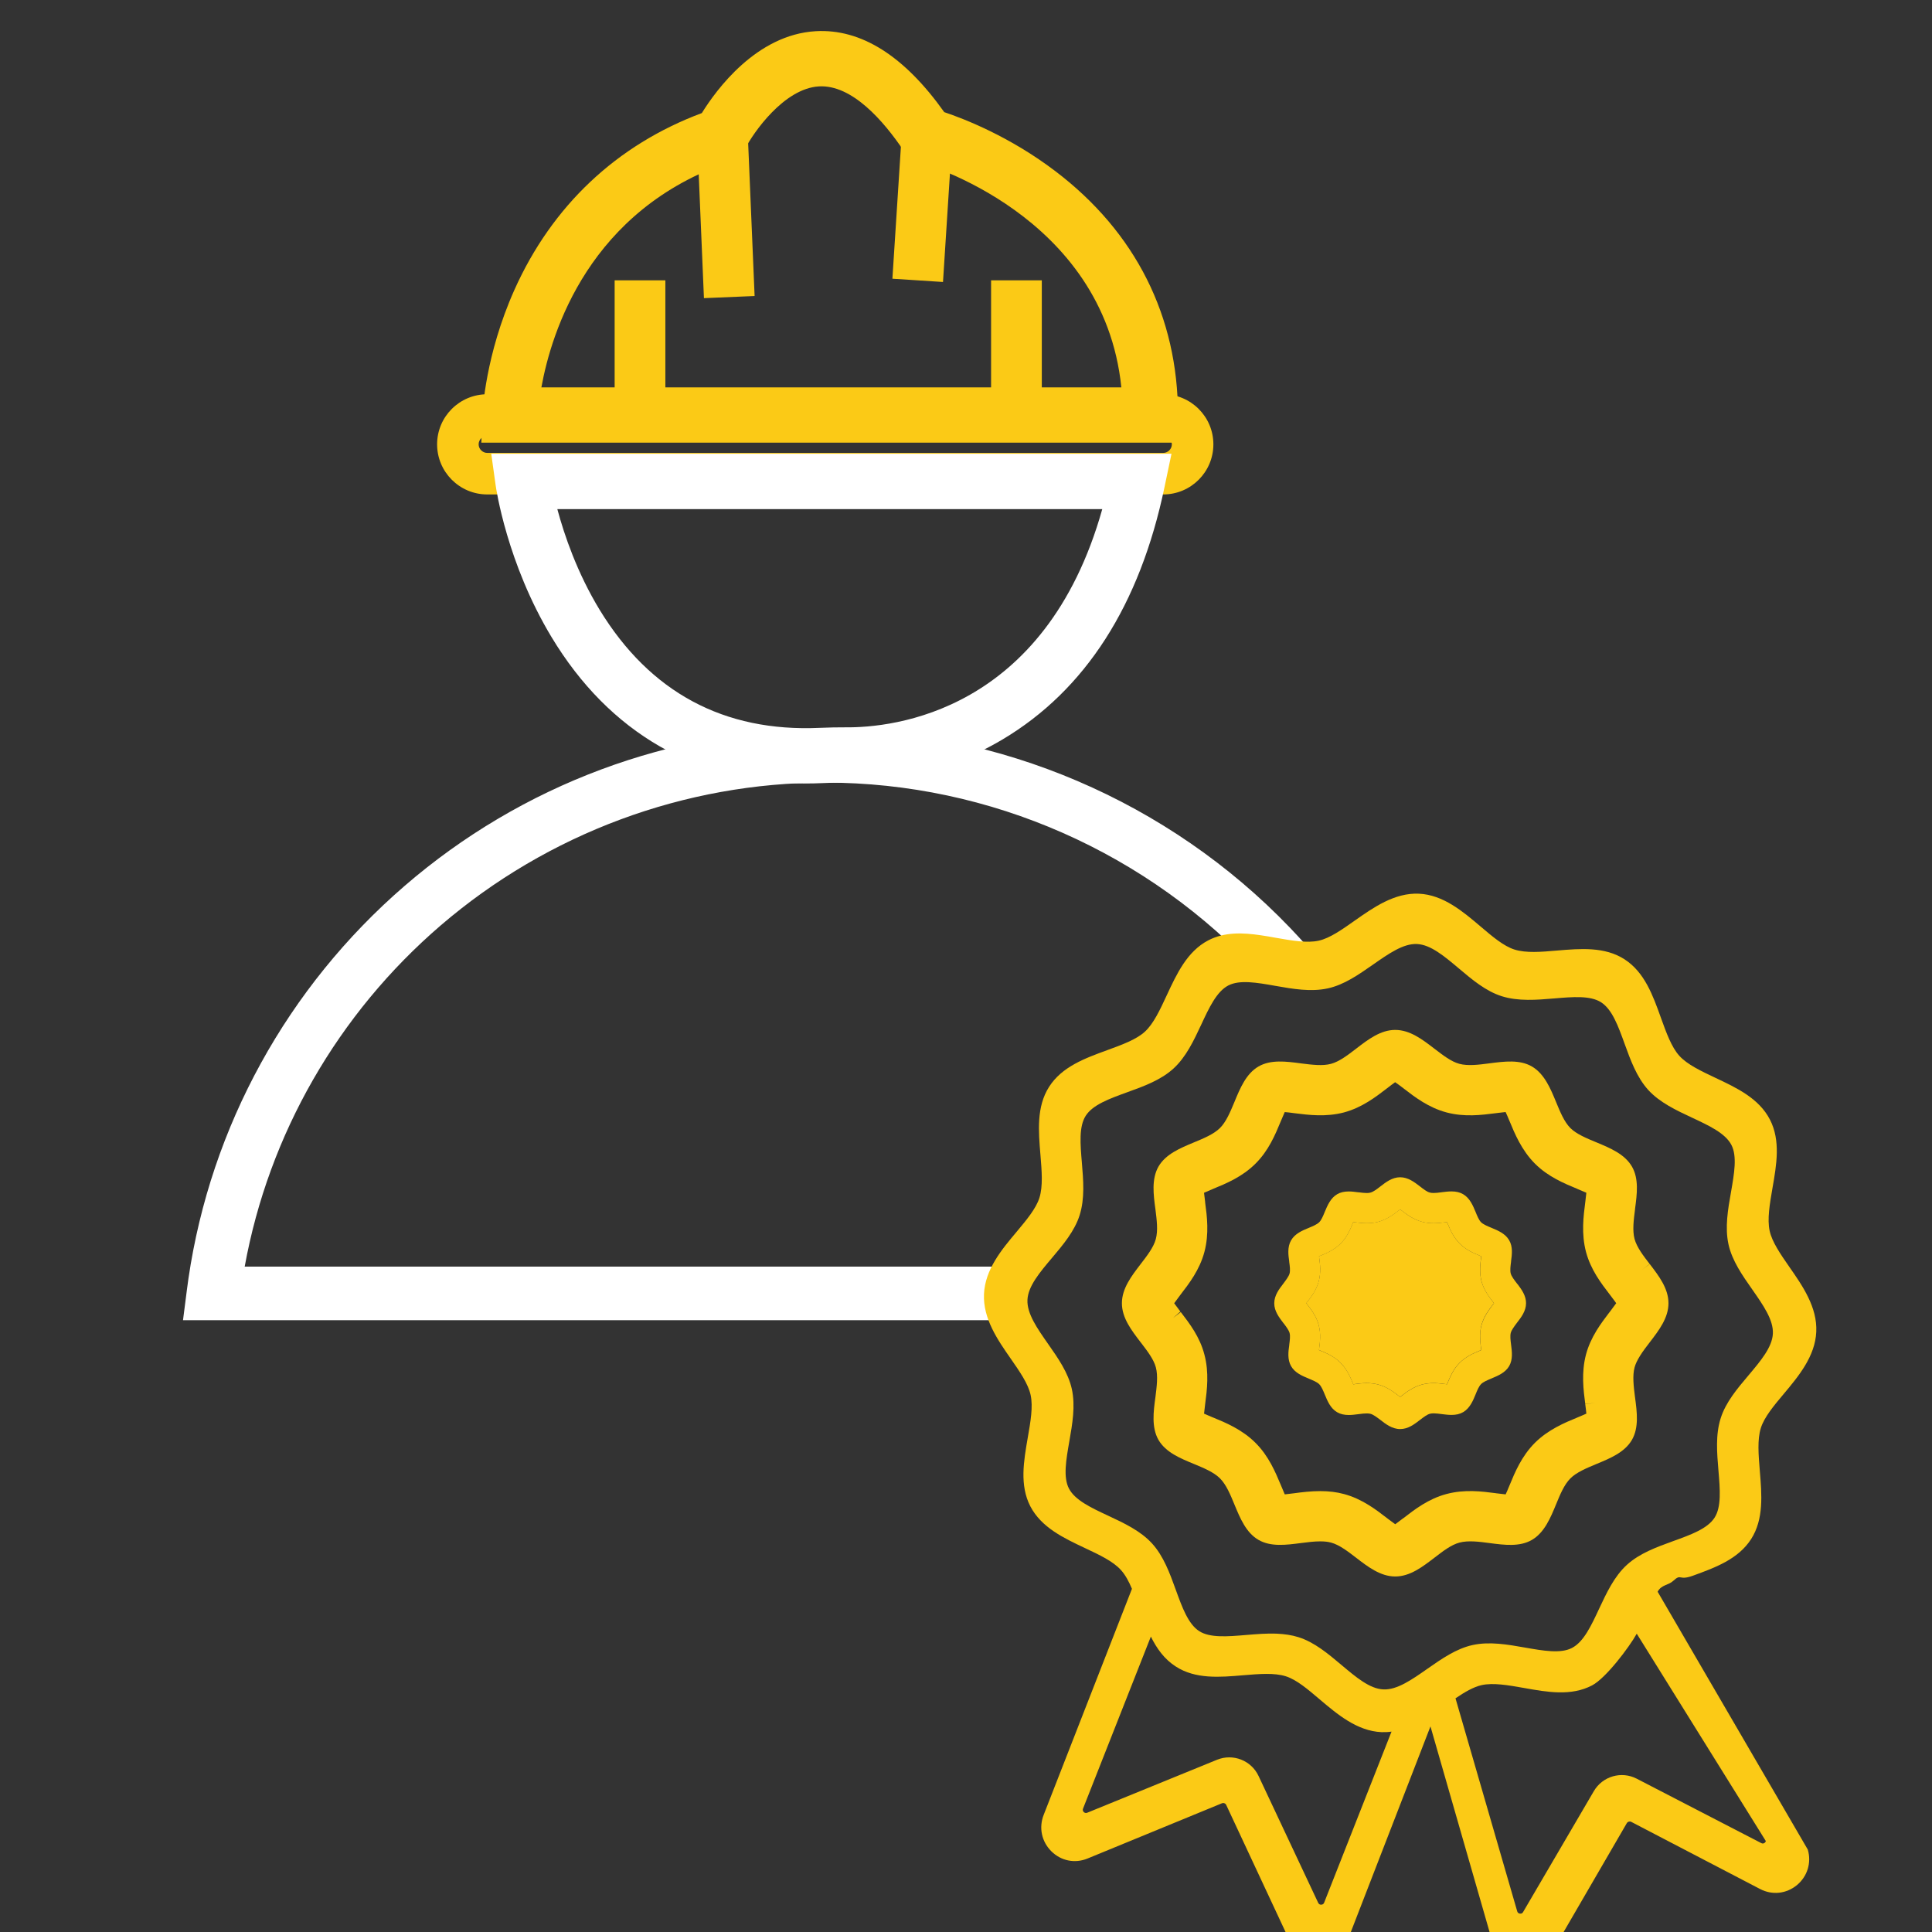 <?xml version="1.0" encoding="UTF-8" standalone="no"?>
<svg xmlns:inkscape="http://www.inkscape.org/namespaces/inkscape" xmlns:sodipodi="http://sodipodi.sourceforge.net/DTD/sodipodi-0.dtd" xmlns="http://www.w3.org/2000/svg" xmlns:svg="http://www.w3.org/2000/svg" width="48" height="48" viewBox="0 0 12.7 12.7" version="1.1" id="svg1" inkscape:version="1.3.2 (091e20e, 2023-11-25)" sodipodi:docname="icone--03--site--MaToiture.svg">
  <rect x="0" y="0" width="12.7" height="12.7" fill="#333333" stroke="none"/>
  <defs id="defs1"></defs>
  <g inkscape:groupmode="layer" id="layer2" inkscape:label="rect--tranparent" style="display:none;fill:#000000;fill-opacity:1">
    <rect style="display:inline;fill:#000000;fill-opacity:1;stroke:none;stroke-width:0.265" id="rect1" width="12.7" height="12.7" x="0" y="0"></rect>
  </g>
  <g inkscape:label="Calque 1" inkscape:groupmode="layer" id="layer1" style="display:inline">
    <g id="g82" inkscape:label="icone--03" style="display:inline" transform="matrix(0.265,0,0,0.265,-127.852,-129.381)">
      <path d="m 515.182,512.037 -0.433,0.199 c -0.037,0.019 -0.082,0.04 -0.126,0.061 -0.024,0.011 -0.049,0.021 -0.072,0.032 l -0.042,0.018 c -0.091,0.037 -0.18,0.071 -0.269,0.106 l -0.35,0.129 -0.156,-0.171 c -2.776,-3.029 -6.713,-4.768 -10.802,-4.768 -3.49,0 -6.877,1.258 -9.537,3.54 -2.552,2.192 -4.269,5.186 -4.865,8.467 h 19.012 l -0.012,0.354 c -0.005,0.163 0.019,0.341 0.072,0.546 l 0.111,0.429 H 487 l 0.096,-0.749 c 0.012,-0.096 0.025,-0.191 0.039,-0.286 0.553,-3.771 2.456,-7.229 5.359,-9.736 2.905,-2.511 6.612,-3.894 10.437,-3.894 4.318,0 8.519,1.795 11.525,4.926 0.141,0.146 0.28,0.299 0.418,0.452 l 0.308,0.346 z" fill="#ffffff" id="path38"></path>
      <path d="M 511.681,499.211 H 494.4 l 0.029,-0.714 c 0.003,-0.059 0.067,-1.456 0.792,-3.077 0.933,-2.085 2.537,-3.597 4.649,-4.385 0.355,-0.574 1.353,-1.946 2.826,-2.031 1.123,-0.064 2.193,0.61 3.187,2.008 0.49,0.164 1.622,0.602 2.756,1.464 1.991,1.512 3.042,3.604 3.042,6.049 z m -15.791,-1.372 h 14.386 c -0.44,-4.301 -4.952,-5.567 -5.001,-5.58 l -0.248,-0.066 -0.143,-0.213 c -0.511,-0.76 -1.291,-1.653 -2.108,-1.607 -0.871,0.05 -1.631,1.155 -1.829,1.538 l -0.127,0.246 -0.261,0.089 c -3.476,1.183 -4.417,4.201 -4.669,5.592 z" fill="#fbca16" id="path39"></path>
      <path d="m 501.01,491.569 -1.257,0.054 0.169,4.003 1.257,-0.053 z" fill="#fbca16" id="path40"></path>
      <path d="m 504.828,491.557 -0.231,3.587 1.255,0.081 0.23,-3.587 z" fill="#fbca16" id="path41"></path>
      <path d="m 498.965,495.184 h -1.258 v 3.341 h 1.258 z" fill="#fbca16" id="path42" inkscape:label="path42"></path>
      <path d="m 508.303,495.184 h -1.258 v 3.341 h 1.258 z" fill="#fbca16" id="path43"></path>
      <path d="m 511.316,500.495 h -16.77 c -0.685,0 -1.243,-0.557 -1.243,-1.243 0,-0.686 0.557,-1.242 1.243,-1.242 h 16.77 c 0.685,0 1.243,0.556 1.243,1.242 0,0.686 -0.557,1.243 -1.243,1.243 z m -16.77,-1.456 c -0.115,0 -0.213,0.098 -0.213,0.213 0,0.115 0.098,0.213 0.213,0.213 h 16.77 c 0.115,0 0.213,-0.098 0.213,-0.213 0,-0.115 -0.098,-0.213 -0.213,-0.213 z" fill="#fbca16" id="path44" inkscape:label="path44"></path>
      <path d="m 502.452,507.665 c -2.698,0 -4.875,-1.25 -6.311,-3.632 -1.106,-1.835 -1.375,-3.688 -1.386,-3.766 l -0.109,-0.781 h 16.874 l -0.173,0.826 c -0.612,2.932 -1.964,5.038 -4.017,6.26 -1.652,0.983 -3.279,1.076 -3.909,1.071 -0.169,-0.002 -0.351,0.003 -0.571,0.013 -0.134,0.006 -0.267,0.009 -0.398,0.009 z m -6.167,-6.807 c 0.171,0.638 0.491,1.581 1.051,2.501 1.25,2.047 3.085,3.032 5.453,2.926 0.245,-0.01 0.45,-0.014 0.643,-0.013 1.171,0.013 4.953,-0.369 6.371,-5.413 h -13.518 z" fill="#ffffff" id="path45"></path>
      <path d="m 523.384,519.586 -0.194,0.144 0.192,-0.147 h -10e-4 c -0.157,-0.203 -0.318,-0.413 -0.374,-0.618 -0.056,-0.209 -0.023,-0.467 0.012,-0.741 v -0.009 c 0.049,-0.366 0.098,-0.744 -0.077,-1.047 -0.18,-0.31 -0.536,-0.457 -0.881,-0.601 -0.243,-0.1 -0.494,-0.204 -0.646,-0.354 -0.154,-0.155 -0.256,-0.406 -0.356,-0.648 -0.135,-0.328 -0.288,-0.699 -0.599,-0.88 -0.301,-0.175 -0.68,-0.126 -1.046,-0.079 l -0.014,0.002 c -0.26,0.034 -0.528,0.068 -0.739,0.011 -0.2,-0.053 -0.402,-0.209 -0.616,-0.373 l -0.011,-0.008 c -0.295,-0.227 -0.6,-0.46 -0.965,-0.46 -0.364,0 -0.674,0.238 -0.975,0.47 -0.203,0.156 -0.415,0.317 -0.616,0.371 -0.209,0.057 -0.467,0.024 -0.74,-0.01 l -0.013,-0.002 c -0.366,-0.048 -0.743,-0.097 -1.047,0.078 -0.308,0.18 -0.455,0.536 -0.6,0.888 -0.1,0.239 -0.202,0.486 -0.355,0.638 -0.151,0.151 -0.401,0.256 -0.646,0.357 -0.343,0.143 -0.7,0.29 -0.88,0.6 -0.176,0.308 -0.124,0.701 -0.077,1.048 l 0.002,0.014 c 0.032,0.257 0.067,0.523 0.009,0.736 -0.053,0.202 -0.218,0.416 -0.378,0.623 -0.227,0.297 -0.463,0.603 -0.463,0.969 0,0.365 0.238,0.673 0.469,0.974 l 0.012,0.015 c 0.152,0.199 0.309,0.404 0.361,0.601 0.057,0.214 0.022,0.479 -0.01,0.736 l -0.002,0.014 c -0.047,0.347 -0.099,0.741 0.077,1.049 0.18,0.31 0.538,0.457 0.883,0.599 0.242,0.1 0.49,0.203 0.644,0.357 0.154,0.154 0.258,0.405 0.358,0.649 0.142,0.343 0.289,0.698 0.596,0.876 0.304,0.176 0.683,0.127 1.051,0.079 0.182,-0.024 0.334,-0.042 0.481,-0.042 0.104,0 0.192,0.009 0.27,0.031 0.2,0.053 0.413,0.216 0.616,0.372 0.284,0.22 0.606,0.468 0.973,0.468 0.367,0 0.673,-0.236 0.973,-0.465 l 0.008,-0.006 c 0.201,-0.155 0.409,-0.316 0.612,-0.369 0.219,-0.059 0.489,-0.023 0.754,0.012 0.365,0.048 0.743,0.096 1.044,-0.079 0.311,-0.18 0.464,-0.552 0.601,-0.885 0.098,-0.24 0.2,-0.487 0.354,-0.641 0.151,-0.152 0.402,-0.255 0.65,-0.359 0.344,-0.142 0.698,-0.289 0.877,-0.597 0.175,-0.306 0.126,-0.686 0.077,-1.052 l -0.002,-0.013 c -0.032,-0.258 -0.066,-0.524 -0.009,-0.735 0.023,-0.084 0.068,-0.18 0.14,-0.293 0.069,-0.111 0.156,-0.223 0.234,-0.325 0.229,-0.298 0.466,-0.606 0.466,-0.971 0,-0.366 -0.236,-0.674 -0.464,-0.972 z m -11.797,0.972 c 0.031,-0.045 0.076,-0.106 0.14,-0.19 l 0.018,-0.024 c 0.21,-0.273 0.472,-0.611 0.591,-1.057 0.121,-0.455 0.065,-0.885 0.019,-1.226 l -10e-4,-0.022 c -0.013,-0.096 -0.021,-0.168 -0.027,-0.221 0.077,-0.035 0.165,-0.072 0.209,-0.09 l 0.018,-0.008 c 0.322,-0.132 0.722,-0.297 1.051,-0.626 0.325,-0.324 0.486,-0.71 0.628,-1.054 0.041,-0.099 0.073,-0.172 0.096,-0.224 0.059,0.004 0.14,0.014 0.251,0.029 0.344,0.043 0.77,0.098 1.221,-0.021 0.444,-0.12 0.785,-0.382 1.063,-0.596 0.078,-0.061 0.15,-0.115 0.204,-0.153 0.048,0.033 0.115,0.081 0.21,0.154 l 0.006,0.005 c 0.272,0.21 0.61,0.47 1.056,0.59 0.448,0.119 0.862,0.066 1.229,0.019 l 0.055,-0.007 c 0.043,-0.005 0.117,-0.015 0.184,-0.021 0.025,0.053 0.057,0.125 0.097,0.224 l 0.002,0.003 c 0.125,0.304 0.297,0.72 0.627,1.051 0.327,0.328 0.727,0.493 1.054,0.628 l 0.006,0.004 c 0.082,0.033 0.157,0.065 0.217,0.092 -0.007,0.076 -0.018,0.162 -0.024,0.21 l -0.004,0.032 c -0.042,0.327 -0.101,0.776 0.02,1.228 0.119,0.443 0.372,0.772 0.593,1.06 0.073,0.095 0.122,0.162 0.156,0.21 -0.035,0.049 -0.086,0.119 -0.163,0.22 l -0.012,0.014 c -0.099,0.13 -0.211,0.278 -0.312,0.442 -0.122,0.2 -0.208,0.394 -0.262,0.593 -0.12,0.454 -0.064,0.886 -0.019,1.232 l 0.24,-0.027 -0.24,0.031 c 0.014,0.103 0.022,0.178 0.027,0.234 -0.078,0.036 -0.166,0.072 -0.206,0.089 l -0.021,0.009 c -0.304,0.125 -0.72,0.297 -1.051,0.628 -0.328,0.329 -0.494,0.729 -0.626,1.05 -0.041,0.102 -0.073,0.174 -0.098,0.227 -0.061,-0.006 -0.139,-0.016 -0.234,-0.027 l -0.01,-0.002 c -0.344,-0.045 -0.771,-0.101 -1.227,0.021 -0.445,0.119 -0.786,0.382 -1.062,0.596 l -0.018,0.012 c -0.083,0.064 -0.144,0.109 -0.188,0.141 -0.047,-0.034 -0.108,-0.08 -0.183,-0.136 l -0.03,-0.023 c -0.257,-0.199 -0.611,-0.471 -1.057,-0.59 -0.181,-0.049 -0.373,-0.073 -0.59,-0.073 -0.232,0 -0.455,0.027 -0.644,0.053 -0.104,0.014 -0.18,0.023 -0.236,0.028 -0.028,-0.063 -0.063,-0.145 -0.099,-0.235 -0.134,-0.319 -0.3,-0.717 -0.625,-1.041 -0.331,-0.333 -0.748,-0.505 -1.044,-0.627 l -0.019,-0.007 c -0.096,-0.04 -0.165,-0.069 -0.215,-0.092 0.005,-0.057 0.014,-0.136 0.028,-0.243 0.045,-0.345 0.101,-0.773 -0.02,-1.226 -0.115,-0.438 -0.365,-0.764 -0.585,-1.051 l -0.193,0.147 0.183,-0.16 c -0.071,-0.093 -0.12,-0.159 -0.154,-0.206 z" fill="#fbca16" id="path46"></path>
      <path d="m 526.708,522.806 c 0.365,-0.436 0.779,-0.93 0.806,-1.54 0.028,-0.609 -0.34,-1.139 -0.665,-1.605 -0.222,-0.32 -0.431,-0.622 -0.491,-0.897 -0.064,-0.293 0.002,-0.668 0.07,-1.064 0.101,-0.578 0.205,-1.176 -0.063,-1.697 -0.273,-0.528 -0.823,-0.787 -1.356,-1.038 -0.357,-0.169 -0.695,-0.328 -0.891,-0.544 -0.195,-0.215 -0.322,-0.568 -0.457,-0.942 -0.199,-0.557 -0.406,-1.132 -0.904,-1.453 -0.49,-0.316 -1.09,-0.266 -1.671,-0.217 -0.398,0.035 -0.774,0.066 -1.059,-0.025 -0.267,-0.084 -0.546,-0.321 -0.841,-0.572 -0.434,-0.368 -0.924,-0.786 -1.529,-0.813 -0.605,-0.027 -1.131,0.344 -1.595,0.67 -0.317,0.224 -0.617,0.435 -0.889,0.495 -0.293,0.065 -0.663,-0.001 -1.058,-0.07 -0.126,-0.023 -0.254,-0.046 -0.383,-0.064 -0.449,-0.067 -0.898,-0.083 -1.301,0.127 -0.524,0.275 -0.781,0.83 -1.03,1.365 -0.167,0.36 -0.326,0.701 -0.539,0.898 -0.215,0.198 -0.565,0.324 -0.936,0.46 -0.553,0.202 -1.124,0.41 -1.443,0.911 -0.315,0.494 -0.263,1.1 -0.214,1.685 0.033,0.401 0.065,0.779 -0.025,1.066 -0.084,0.268 -0.32,0.55 -0.569,0.848 -0.366,0.435 -0.779,0.929 -0.806,1.54 -0.028,0.609 0.34,1.139 0.665,1.605 0.222,0.32 0.431,0.621 0.491,0.896 0.065,0.294 -0.002,0.669 -0.071,1.065 -0.1,0.578 -0.204,1.176 0.063,1.697 0.274,0.527 0.824,0.787 1.356,1.038 0.358,0.168 0.696,0.327 0.891,0.543 0.11,0.12 0.197,0.283 0.275,0.468 l -2.19,5.609 c -0.124,0.317 -0.05,0.663 0.191,0.902 0.241,0.239 0.585,0.308 0.898,0.179 l 3.333,-1.37 c 0.042,-0.016 0.088,10e-4 0.107,0.042 l 1.532,3.281 c 0.132,0.287 0.402,0.467 0.712,0.482 0.023,10e-4 0.045,10e-4 0.068,10e-4 0.338,-0.013 0.624,-0.217 0.748,-0.534 l 2.006,-5.179 1.535,5.34 c 0.094,0.327 0.361,0.557 0.697,0.598 0.024,0.002 0.046,0.005 0.068,0.006 0.31,0.014 0.594,-0.14 0.753,-0.414 l 1.818,-3.131 c 0.023,-0.037 0.071,-0.051 0.11,-0.031 l 3.196,1.666 c 0.302,0.157 0.65,0.119 0.913,-0.097 0.26,-0.216 0.365,-0.554 0.27,-0.881 l -3.725,-6.397 c 0.095,-0.177 0.264,-0.156 0.384,-0.267 0.215,-0.197 0.123,0.004 0.493,-0.131 0.553,-0.201 1.125,-0.41 1.445,-0.912 0.313,-0.494 0.262,-1.099 0.213,-1.684 -0.033,-0.401 -0.065,-0.78 0.025,-1.066 0.084,-0.268 0.319,-0.551 0.569,-0.848 z m -11.401,12.62 c -0.013,0.033 -0.037,0.05 -0.072,0.051 -0.035,0.002 -0.06,-0.014 -0.076,-0.046 l -1.479,-3.146 c -0.181,-0.387 -0.634,-0.564 -1.03,-0.403 l -3.22,1.314 c -0.031,0.013 -0.061,0.007 -0.086,-0.017 -0.024,-0.025 -0.031,-0.053 -0.018,-0.086 l 1.682,-4.266 c 0.147,0.296 0.334,0.56 0.618,0.742 0.49,0.317 1.091,0.267 1.671,0.217 0.398,-0.033 0.775,-0.065 1.06,0.026 0.266,0.084 0.545,0.322 0.84,0.573 0.434,0.367 0.924,0.784 1.53,0.812 0.085,0.003 0.169,-10e-4 0.251,-0.013 z m 10.956,-1.527 c -0.003,0.015 -0.013,0.03 -0.027,0.042 -0.027,0.022 -0.057,0.025 -0.087,0.008 l -3.088,-1.597 c -0.38,-0.197 -0.848,-0.061 -1.064,0.308 l -1.756,3.001 c -0.017,0.03 -0.042,0.042 -0.078,0.038 -0.035,-0.004 -0.057,-0.024 -0.067,-0.057 l -1.531,-5.284 c 0.227,-0.154 0.444,-0.281 0.646,-0.327 0.291,-0.064 0.662,0.001 1.057,0.071 0.573,0.103 1.166,0.207 1.684,-0.064 0.344,-0.18 0.921,-0.946 1.109,-1.283 z M 525.83,522.35 c -0.277,0.328 -0.563,0.666 -0.687,1.061 -0.131,0.412 -0.092,0.864 -0.055,1.302 0.039,0.461 0.075,0.896 -0.096,1.163 -0.175,0.275 -0.591,0.425 -1.029,0.583 -0.41,0.149 -0.833,0.302 -1.146,0.588 -0.314,0.286 -0.504,0.694 -0.689,1.088 -0.197,0.423 -0.384,0.823 -0.673,0.973 -0.281,0.147 -0.712,0.071 -1.167,-0.009 -0.432,-0.076 -0.88,-0.155 -1.301,-0.062 -0.405,0.089 -0.768,0.343 -1.12,0.589 -0.387,0.271 -0.753,0.527 -1.091,0.511 -0.339,-0.014 -0.68,-0.303 -1.042,-0.608 -0.328,-0.276 -0.667,-0.562 -1.062,-0.687 -0.17,-0.054 -0.348,-0.078 -0.529,-0.087 -0.255,-0.012 -0.516,0.011 -0.772,0.032 -0.461,0.039 -0.896,0.075 -1.163,-0.095 -0.274,-0.176 -0.424,-0.591 -0.583,-1.03 -0.148,-0.409 -0.302,-0.833 -0.588,-1.146 -0.286,-0.313 -0.694,-0.504 -1.088,-0.688 -0.424,-0.198 -0.823,-0.385 -0.973,-0.674 -0.146,-0.281 -0.07,-0.711 0.009,-1.166 0.076,-0.433 0.155,-0.881 0.063,-1.302 -0.089,-0.405 -0.343,-0.768 -0.589,-1.119 -0.271,-0.387 -0.527,-0.753 -0.512,-1.092 0.015,-0.338 0.303,-0.68 0.608,-1.041 0.277,-0.328 0.563,-0.667 0.687,-1.062 0.13,-0.411 0.092,-0.864 0.055,-1.302 -0.039,-0.461 -0.076,-0.895 0.096,-1.163 0.175,-0.274 0.591,-0.424 1.029,-0.583 0.41,-0.148 0.833,-0.301 1.146,-0.587 0.314,-0.286 0.504,-0.694 0.689,-1.088 0.197,-0.424 0.384,-0.824 0.673,-0.974 0.282,-0.146 0.712,-0.071 1.167,0.01 0.433,0.076 0.879,0.155 1.302,0.062 0.404,-0.088 0.767,-0.343 1.118,-0.588 0.388,-0.271 0.754,-0.528 1.092,-0.512 0.339,0.015 0.68,0.303 1.042,0.608 0.327,0.276 0.666,0.562 1.062,0.687 0.41,0.129 0.863,0.092 1.3,0.055 0.461,-0.039 0.897,-0.076 1.164,0.096 0.274,0.175 0.424,0.589 0.583,1.029 0.148,0.409 0.302,0.832 0.587,1.146 0.287,0.313 0.695,0.504 1.089,0.688 0.423,0.198 0.822,0.385 0.973,0.674 0.146,0.281 0.07,0.711 -0.009,1.166 -0.077,0.433 -0.155,0.88 -0.063,1.302 0.089,0.404 0.343,0.768 0.589,1.118 0.271,0.388 0.527,0.754 0.512,1.093 -0.015,0.338 -0.303,0.68 -0.608,1.041 z" fill="#fbca16" id="path47"></path>
      <path d="m 519.475,520.614 c 0,0 0.036,-0.047 0.044,-0.057 l -0.027,-0.036 c -0.101,-0.132 -0.224,-0.292 -0.282,-0.507 -0.057,-0.218 -0.031,-0.427 -0.012,-0.58 0,0 0.004,-0.033 0.006,-0.041 -0.009,-0.003 -0.039,-0.015 -0.039,-0.015 l -0.004,-0.003 c -0.151,-0.062 -0.335,-0.14 -0.492,-0.297 -0.155,-0.155 -0.235,-0.343 -0.294,-0.484 l -0.008,-0.017 c -0.005,-0.012 -0.009,-0.023 -0.013,-0.033 l -0.036,0.004 c -0.083,0.011 -0.189,0.024 -0.299,0.024 -0.102,0 -0.195,-0.012 -0.285,-0.035 -0.221,-0.06 -0.387,-0.188 -0.507,-0.282 0,0 -0.034,-0.025 -0.036,-0.027 -0.01,0.008 -0.021,0.017 -0.032,0.025 -0.13,0.101 -0.293,0.224 -0.508,0.284 -0.091,0.023 -0.185,0.035 -0.288,0.035 -0.102,0 -0.206,-0.012 -0.293,-0.023 -0.016,-0.002 -0.029,-0.004 -0.042,-0.006 -0.004,0.01 -0.009,0.021 -0.013,0.033 -0.062,0.152 -0.14,0.341 -0.302,0.503 -0.162,0.161 -0.358,0.241 -0.501,0.3 -0.01,0.004 -0.022,0.009 -0.033,0.014 0,0.008 0.005,0.039 0.005,0.039 0.02,0.149 0.048,0.359 -0.012,0.581 -0.059,0.221 -0.187,0.386 -0.281,0.507 l -0.011,0.012 c -0.005,0.008 -0.011,0.016 -0.017,0.024 l 0.081,0.106 c 0.088,0.117 0.181,0.258 0.227,0.437 0.059,0.221 0.032,0.422 0.011,0.584 -0.002,0.013 -0.003,0.024 -0.004,0.035 0.009,0.004 0.032,0.013 0.032,0.013 l 0.011,0.005 c 0.127,0.052 0.33,0.135 0.492,0.299 0.157,0.155 0.235,0.341 0.298,0.489 0.007,0.015 0.012,0.03 0.018,0.043 0.011,-10e-4 0.021,-0.003 0.033,-0.004 0.087,-0.011 0.19,-0.025 0.298,-0.025 0.103,0 0.197,0.012 0.289,0.036 0.223,0.059 0.393,0.193 0.507,0.281 l 0.035,0.026 c 0.008,-0.006 0.033,-0.025 0.033,-0.025 0.122,-0.094 0.29,-0.223 0.509,-0.282 0.091,-0.024 0.186,-0.036 0.289,-0.036 0.104,0 0.204,0.013 0.289,0.024 l 0.044,0.005 c 0.004,-0.009 0.008,-0.021 0.013,-0.033 0.063,-0.152 0.141,-0.34 0.3,-0.5 0.163,-0.162 0.359,-0.242 0.502,-0.302 0.01,-0.003 0.021,-0.008 0.034,-0.014 -10e-4,-0.01 -0.016,-0.128 -0.016,-0.128 -0.017,-0.144 -0.026,-0.313 0.022,-0.493 0.026,-0.097 0.068,-0.192 0.128,-0.289 0.045,-0.074 0.094,-0.138 0.136,-0.194 z" fill="#fbca16" id="path48"></path>
      <path d="m 520.106,520.089 -0.021,-0.027 c -0.063,-0.082 -0.13,-0.169 -0.15,-0.241 -0.02,-0.076 -0.006,-0.186 0.008,-0.293 v -0.01 c 0.023,-0.17 0.047,-0.361 -0.046,-0.521 -0.095,-0.166 -0.276,-0.242 -0.44,-0.31 -0.095,-0.039 -0.203,-0.084 -0.257,-0.137 -0.055,-0.056 -0.097,-0.158 -0.138,-0.259 -0.063,-0.152 -0.141,-0.341 -0.308,-0.438 -0.08,-0.047 -0.174,-0.069 -0.289,-0.069 -0.078,0 -0.157,0.01 -0.233,0.019 l -0.014,0.002 c -0.073,0.01 -0.136,0.018 -0.196,0.018 -0.038,0 -0.069,-0.004 -0.095,-0.011 -0.072,-0.018 -0.157,-0.085 -0.246,-0.154 -0.138,-0.106 -0.294,-0.225 -0.49,-0.225 -0.195,0 -0.352,0.121 -0.494,0.231 -0.079,0.061 -0.168,0.13 -0.241,0.149 -0.025,0.007 -0.056,0.011 -0.093,0.011 -0.06,0 -0.128,-0.009 -0.199,-0.018 h -0.012 c -0.076,-0.01 -0.156,-0.021 -0.235,-0.021 -0.114,0 -0.208,0.022 -0.287,0.068 -0.165,0.096 -0.242,0.28 -0.312,0.448 -0.039,0.096 -0.081,0.195 -0.134,0.248 -0.057,0.056 -0.168,0.102 -0.258,0.139 -0.161,0.066 -0.343,0.142 -0.44,0.31 -0.096,0.167 -0.068,0.368 -0.046,0.522 v 0.012 c 0.014,0.1 0.03,0.212 0.008,0.291 -0.02,0.071 -0.091,0.163 -0.154,0.248 -0.106,0.137 -0.225,0.293 -0.225,0.488 0,0.195 0.119,0.349 0.229,0.494 l 0.01,0.011 c 0.058,0.077 0.122,0.162 0.141,0.231 0.021,0.077 0.005,0.19 -0.008,0.29 v 0.011 c -0.023,0.16 -0.049,0.358 0.046,0.523 0.096,0.167 0.276,0.241 0.435,0.307 l 0.011,0.005 c 0.097,0.041 0.197,0.081 0.252,0.136 0.054,0.054 0.097,0.158 0.138,0.257 0.066,0.16 0.141,0.342 0.307,0.438 0.079,0.046 0.173,0.068 0.288,0.068 0.08,0 0.162,-0.011 0.242,-0.021 0.087,-0.012 0.144,-0.018 0.201,-0.018 0.04,0 0.071,0.003 0.096,0.01 0.069,0.018 0.154,0.083 0.241,0.148 0.131,0.103 0.295,0.23 0.494,0.23 0.2,0 0.354,-0.121 0.492,-0.227 l 0.009,-0.007 c 0.081,-0.062 0.166,-0.126 0.235,-0.145 0.027,-0.007 0.058,-0.011 0.095,-0.011 0.06,0 0.126,0.009 0.205,0.019 0.073,0.009 0.157,0.02 0.238,0.02 0.115,0 0.21,-0.022 0.289,-0.069 0.168,-0.098 0.246,-0.288 0.309,-0.442 0.037,-0.093 0.081,-0.199 0.137,-0.255 0.051,-0.052 0.149,-0.093 0.244,-0.133 l 0.014,-0.006 c 0.16,-0.067 0.342,-0.142 0.438,-0.308 0.094,-0.164 0.069,-0.358 0.046,-0.535 -0.013,-0.101 -0.027,-0.214 -0.006,-0.292 0.007,-0.027 0.024,-0.062 0.051,-0.103 0.027,-0.044 0.062,-0.089 0.098,-0.138 0.108,-0.139 0.229,-0.295 0.229,-0.492 0,-0.183 -0.106,-0.333 -0.208,-0.468 z m -0.895,1.009 c -0.048,0.18 -0.039,0.349 -0.022,0.493 0,0 0.015,0.118 0.016,0.128 -0.013,0.006 -0.024,0.011 -0.034,0.015 -0.143,0.059 -0.339,0.139 -0.502,0.301 -0.159,0.161 -0.237,0.349 -0.3,0.501 -0.005,0.011 -0.01,0.023 -0.013,0.033 l -0.044,-0.006 c -0.085,-0.011 -0.182,-0.023 -0.289,-0.023 -0.106,0 -0.198,0.011 -0.289,0.035 -0.219,0.059 -0.387,0.188 -0.509,0.282 0,0 -0.025,0.02 -0.033,0.025 l -0.035,-0.026 c -0.114,-0.088 -0.284,-0.222 -0.507,-0.281 -0.092,-0.024 -0.186,-0.035 -0.289,-0.035 -0.109,0 -0.212,0.012 -0.298,0.025 -0.012,0.002 -0.023,0.003 -0.033,0.004 -0.006,-0.014 -0.011,-0.029 -0.018,-0.044 -0.063,-0.149 -0.141,-0.334 -0.298,-0.489 -0.161,-0.164 -0.364,-0.247 -0.492,-0.298 l -0.011,-0.006 c 0,0 -0.023,-0.01 -0.032,-0.013 10e-4,-0.011 0.003,-0.022 0.004,-0.035 0.021,-0.161 0.048,-0.364 -0.011,-0.584 -0.046,-0.178 -0.139,-0.319 -0.227,-0.437 l -0.081,-0.106 c 0.006,-0.007 0.011,-0.015 0.017,-0.023 l 0.011,-0.013 c 0.094,-0.12 0.222,-0.286 0.281,-0.506 0.059,-0.224 0.032,-0.432 0.012,-0.582 0,0 -0.004,-0.031 -0.005,-0.038 0.011,-0.005 0.023,-0.01 0.033,-0.015 0.143,-0.058 0.339,-0.138 0.501,-0.3 0.162,-0.162 0.24,-0.351 0.302,-0.503 0.004,-0.011 0.009,-0.023 0.013,-0.033 0.013,0.002 0.026,0.003 0.042,0.006 0.087,0.011 0.185,0.023 0.293,0.023 0.109,0 0.197,-0.011 0.288,-0.035 0.216,-0.059 0.378,-0.183 0.508,-0.283 0.011,-0.009 0.022,-0.017 0.032,-0.026 0.002,0.002 0.036,0.028 0.036,0.028 0.12,0.093 0.286,0.221 0.507,0.281 0.09,0.024 0.183,0.035 0.285,0.035 0.11,0 0.216,-0.013 0.299,-0.024 l 0.036,-0.004 c 0.004,0.01 0.008,0.022 0.013,0.033 l 0.008,0.018 c 0.058,0.141 0.139,0.328 0.294,0.483 0.157,0.157 0.341,0.234 0.492,0.297 l 0.004,0.003 c 0,0 0.029,0.012 0.039,0.016 -0.001,0.007 -0.006,0.04 -0.006,0.04 -0.019,0.153 -0.045,0.364 0.012,0.58 0.057,0.216 0.18,0.375 0.282,0.507 l 0.027,0.036 c -0.009,0.011 -0.044,0.057 -0.044,0.057 -0.042,0.056 -0.091,0.121 -0.136,0.194 -0.06,0.099 -0.102,0.192 -0.128,0.289 z" fill="#fbca16" id="path49" inkscape:label="path49"></path>
    </g>
  </g>
  <g inkscape:groupmode="layer" id="layer3" inkscape:label="Calque 2" style="display:none">
    <g id="g81" inkscape:label="icone--02" style="display:inline" transform="matrix(0.265,0,0,0.265,-165.052,-129.381)">
      <path d="m 663.143,508.337 c 0.575,-0.748 1.227,-1.595 1.227,-2.653 0,-1.058 -0.652,-1.905 -1.227,-2.653 -0.357,-0.465 -0.694,-0.903 -0.794,-1.275 -0.108,-0.405 -0.034,-0.971 0.043,-1.572 0.125,-0.964 0.254,-1.96 -0.257,-2.844 -0.517,-0.896 -1.454,-1.283 -2.359,-1.657 -0.552,-0.229 -1.074,-0.444 -1.359,-0.73 -0.285,-0.287 -0.502,-0.808 -0.731,-1.361 -0.374,-0.904 -0.761,-1.84 -1.657,-2.358 -0.884,-0.511 -1.881,-0.381 -2.845,-0.256 -0.6,0.078 -1.167,0.151 -1.57,0.043 -0.374,-0.1 -0.812,-0.437 -1.275,-0.794 -0.749,-0.575 -1.596,-1.227 -2.654,-1.227 -1.058,0 -1.905,0.652 -2.654,1.227 -0.464,0.357 -0.901,0.694 -1.275,0.794 -0.403,0.108 -0.97,0.034 -1.57,-0.043 -0.964,-0.125 -1.961,-0.255 -2.845,0.256 -0.896,0.518 -1.283,1.455 -1.657,2.36 -0.229,0.551 -0.444,1.072 -0.731,1.359 -0.286,0.286 -0.807,0.501 -1.359,0.73 -0.905,0.374 -1.842,0.761 -2.359,1.657 -0.511,0.884 -0.382,1.879 -0.257,2.845 0.078,0.6 0.151,1.166 0.043,1.571 -0.1,0.373 -0.437,0.811 -0.794,1.275 -0.575,0.748 -1.227,1.595 -1.227,2.653 0,1.058 0.652,1.905 1.227,2.653 0.357,0.465 0.694,0.902 0.794,1.275 0.108,0.403 0.034,0.97 -0.043,1.571 -0.125,0.964 -0.254,1.96 0.257,2.843 0.519,0.896 1.454,1.283 2.359,1.658 0.552,0.228 1.074,0.444 1.359,0.73 0.123,0.123 0.24,0.294 0.365,0.537 l -4.96,14.623 c -0.21,0.618 -0.039,1.273 0.446,1.709 0.486,0.436 1.155,0.537 1.747,0.264 l 5.056,-2.333 2.594,4.928 c 0.303,0.575 0.89,0.905 1.546,0.852 0.651,-0.051 1.184,-0.466 1.394,-1.084 l 2.545,-7.502 2.545,7.502 c 0.21,0.618 0.744,1.033 1.394,1.084 0.044,0.004 0.089,0.006 0.132,0.006 0.603,0 1.132,-0.32 1.415,-0.857 l 2.593,-4.928 5.057,2.334 c 0.591,0.273 1.261,0.172 1.746,-0.265 0.485,-0.436 0.656,-1.091 0.446,-1.709 l -4.96,-14.623 c 0.125,-0.243 0.243,-0.415 0.365,-0.537 0.286,-0.286 0.807,-0.502 1.359,-0.73 0.905,-0.375 1.842,-0.762 2.36,-1.658 0.511,-0.883 0.381,-1.88 0.256,-2.846 -0.077,-0.599 -0.151,-1.166 -0.043,-1.569 0.1,-0.373 0.437,-0.812 0.794,-1.275 z m -2.493,3.072 c 0.092,0.705 0.178,1.371 -0.035,1.739 -0.219,0.38 -0.847,0.639 -1.511,0.914 -0.687,0.283 -1.397,0.577 -1.93,1.11 -0.532,0.532 -0.826,1.242 -1.111,1.931 -0.275,0.663 -0.534,1.29 -0.913,1.509 -0.368,0.213 -1.034,0.126 -1.738,0.035 -0.742,-0.096 -1.511,-0.196 -2.251,10e-4 -0.713,0.191 -1.313,0.652 -1.893,1.098 -0.577,0.444 -1.122,0.863 -1.582,0.863 -0.46,0 -1.005,-0.419 -1.583,-0.863 -0.58,-0.446 -1.18,-0.907 -1.893,-1.098 -0.286,-0.076 -0.596,-0.113 -0.949,-0.113 -0.438,0 -0.877,0.057 -1.301,0.112 -0.705,0.092 -1.371,0.178 -1.739,-0.035 -0.379,-0.22 -0.639,-0.847 -0.914,-1.51 -0.284,-0.687 -0.578,-1.396 -1.111,-1.93 -0.533,-0.533 -1.244,-0.827 -1.931,-1.112 -0.663,-0.274 -1.291,-0.533 -1.51,-0.914 -0.212,-0.367 -0.126,-1.033 -0.035,-1.738 0.096,-0.742 0.196,-1.511 -10e-4,-2.251 -0.191,-0.713 -0.652,-1.313 -1.098,-1.893 -0.444,-0.577 -0.863,-1.121 -0.863,-1.582 0,-0.461 0.419,-1.005 0.863,-1.583 0.446,-0.58 0.907,-1.181 1.098,-1.893 0.197,-0.739 0.097,-1.507 10e-4,-2.251 -0.092,-0.704 -0.178,-1.369 0.035,-1.738 0.22,-0.381 0.847,-0.639 1.51,-0.914 0.687,-0.284 1.397,-0.578 1.931,-1.111 0.533,-0.533 0.826,-1.243 1.111,-1.93 0.275,-0.663 0.534,-1.289 0.914,-1.51 0.368,-0.212 1.034,-0.126 1.739,-0.035 0.742,0.097 1.511,0.197 2.252,-10e-4 0.713,-0.191 1.312,-0.652 1.894,-1.099 0.576,-0.444 1.121,-0.863 1.581,-0.863 0.46,0 1.005,0.419 1.582,0.863 0.58,0.446 1.181,0.907 1.893,1.098 0.739,0.197 1.508,0.097 2.252,0.001 0.705,-0.091 1.37,-0.178 1.738,0.035 0.379,0.22 0.639,0.847 0.914,1.51 0.284,0.687 0.578,1.397 1.112,1.93 0.532,0.533 1.243,0.827 1.93,1.112 0.663,0.275 1.29,0.533 1.51,0.914 0.213,0.368 0.126,1.033 0.036,1.738 -0.097,0.742 -0.197,1.511 10e-4,2.25 0.19,0.712 0.651,1.313 1.098,1.893 0.444,0.577 0.863,1.121 0.863,1.581 0,0.46 -0.419,1.005 -0.863,1.582 -0.447,0.581 -0.908,1.181 -1.098,1.892 -0.198,0.74 -0.098,1.508 -10e-4,2.252 z m -19.557,18.858 c -0.286,-0.543 -0.842,-0.858 -1.42,-0.858 -0.226,0 -0.454,0.048 -0.672,0.148 l -4.866,2.245 4.265,-12.576 c 0.223,0.328 0.524,0.666 0.939,0.906 0.884,0.511 1.88,0.382 2.847,0.257 0.599,-0.077 1.166,-0.151 1.569,-0.043 0.374,0.1 0.811,0.437 1.276,0.793 0.749,0.575 1.596,1.226 2.654,1.226 0.065,0 0.131,-0.002 0.195,-0.008 l -4.291,12.65 -2.496,-4.741 z m 8.991,-8.934 c 0.087,-0.064 0.172,-0.13 0.255,-0.194 0.463,-0.356 0.901,-0.693 1.275,-0.793 0.404,-0.108 0.971,-0.034 1.571,0.043 0.964,0.125 1.961,0.254 2.845,-0.257 0.415,-0.24 0.716,-0.578 0.939,-0.906 l 4.266,12.576 -4.866,-2.245 c -0.775,-0.358 -1.695,-0.046 -2.092,0.709 l -2.496,4.741 -3.167,-9.337 1.471,-4.338 z" fill="#ffffff" id="path51"></path>
      <path d="m 654.274,500.239 c -0.303,-0.303 -0.707,-0.471 -1.139,-0.471 -0.431,0 -0.834,0.166 -1.138,0.471 l -6.446,6.444 -2.181,-2.181 c -0.304,-0.304 -0.708,-0.471 -1.139,-0.471 -0.43,0 -0.834,0.167 -1.139,0.471 l -1.169,1.169 c -0.303,0.303 -0.471,0.708 -0.471,1.139 0,0.432 0.166,0.835 0.471,1.139 l 4.488,4.488 c 0.304,0.303 0.708,0.471 1.139,0.471 0.432,0 0.835,-0.167 1.139,-0.471 l 8.753,-8.751 c 0.303,-0.303 0.471,-0.708 0.471,-1.139 0,-0.432 -0.167,-0.835 -0.471,-1.139 l -1.17,-1.169 z m 0.248,2.524 -8.753,8.751 c -0.115,0.116 -0.317,0.116 -0.433,0 l -4.489,-4.488 c -0.058,-0.058 -0.09,-0.135 -0.09,-0.217 0,-0.082 0.032,-0.159 0.09,-0.217 l 1.17,-1.169 c 0.058,-0.058 0.135,-0.09 0.217,-0.09 0.081,0 0.158,0.032 0.216,0.09 l 2.642,2.641 c 0.122,0.122 0.287,0.19 0.461,0.19 0.173,0 0.337,-0.068 0.461,-0.19 l 6.906,-6.906 c 0.115,-0.115 0.318,-0.115 0.433,0 l 1.17,1.17 c 0.119,0.119 0.119,0.313 0,0.433 z" fill="#fbca16" id="path52"></path>
    </g>
  </g>
  <g inkscape:groupmode="layer" id="layer4" inkscape:label="Calque 3" style="display:none">
    <g id="g80" inkscape:label="icone--01" style="display:inline;stroke-width:0.739" transform="matrix(0.358,0,0,0.358,-292.802,-176.383)">
      <path d="m 835.74,492.76 c -9.782,0 -17.74,7.958 -17.74,17.74 0,9.782 7.958,17.74 17.74,17.74 9.782,0 17.74,-7.958 17.74,-17.74 0,-9.782 -7.958,-17.74 -17.74,-17.74 z m 11.404,29.115 c -2.676,2.683 -6.217,4.344 -9.972,4.677 l -0.621,0.055 v -1.855 c 0,-0.447 -0.365,-0.811 -0.811,-0.811 -0.446,0 -0.811,0.364 -0.811,0.811 v 1.855 l -0.621,-0.055 c -3.755,-0.333 -7.296,-1.994 -9.972,-4.677 -2.678,-2.684 -4.329,-6.231 -4.651,-9.987 l -0.053,-0.62 h 1.813 c 0.448,0 0.811,-0.364 0.811,-0.811 0,-0.447 -0.363,-0.811 -0.811,-0.811 h -1.81 l 0.057,-0.623 c 0.342,-3.737 2.001,-7.263 4.673,-9.927 2.673,-2.665 6.203,-4.315 9.943,-4.647 l 0.621,-0.055 v 1.768 c 0,0.448 0.364,0.811 0.811,0.811 0.447,0 0.811,-0.363 0.811,-0.811 v -1.768 l 0.621,0.055 c 3.74,0.332 7.27,1.982 9.943,4.647 2.671,2.664 4.331,6.19 4.672,9.927 l 0.057,0.623 h -1.809 c -0.448,0 -0.812,0.364 -0.812,0.811 0,0.447 0.364,0.811 0.812,0.811 h 1.813 l -0.053,0.62 c -0.323,3.756 -1.974,7.303 -4.651,9.987 z" fill="#ffffff" id="path54" style="stroke-width:0.739"></path>
      <path d="m 843.972,501.58 -8.185,8.577 c -0.016,0 -0.032,-0.002 -0.047,-0.002 -0.103,0 -0.203,0.011 -0.3,0.03 l -6.85,-5.176 c -0.453,-0.34 -1.104,-0.255 -1.45,0.205 -0.345,0.453 -0.256,1.106 0.203,1.452 l 6.849,5.175 c 0.065,0.797 0.733,1.425 1.548,1.425 0.858,0 1.555,-0.697 1.555,-1.555 0,-0.041 -0.003,-0.081 -0.006,-0.122 l 8.185,-8.578 c 0.394,-0.416 0.381,-1.069 -0.035,-1.466 -0.413,-0.397 -1.069,-0.378 -1.466,0.035 z" fill="#fbca16" id="path55" style="stroke-width:0.739"></path>
    </g>
  </g>
</svg>
